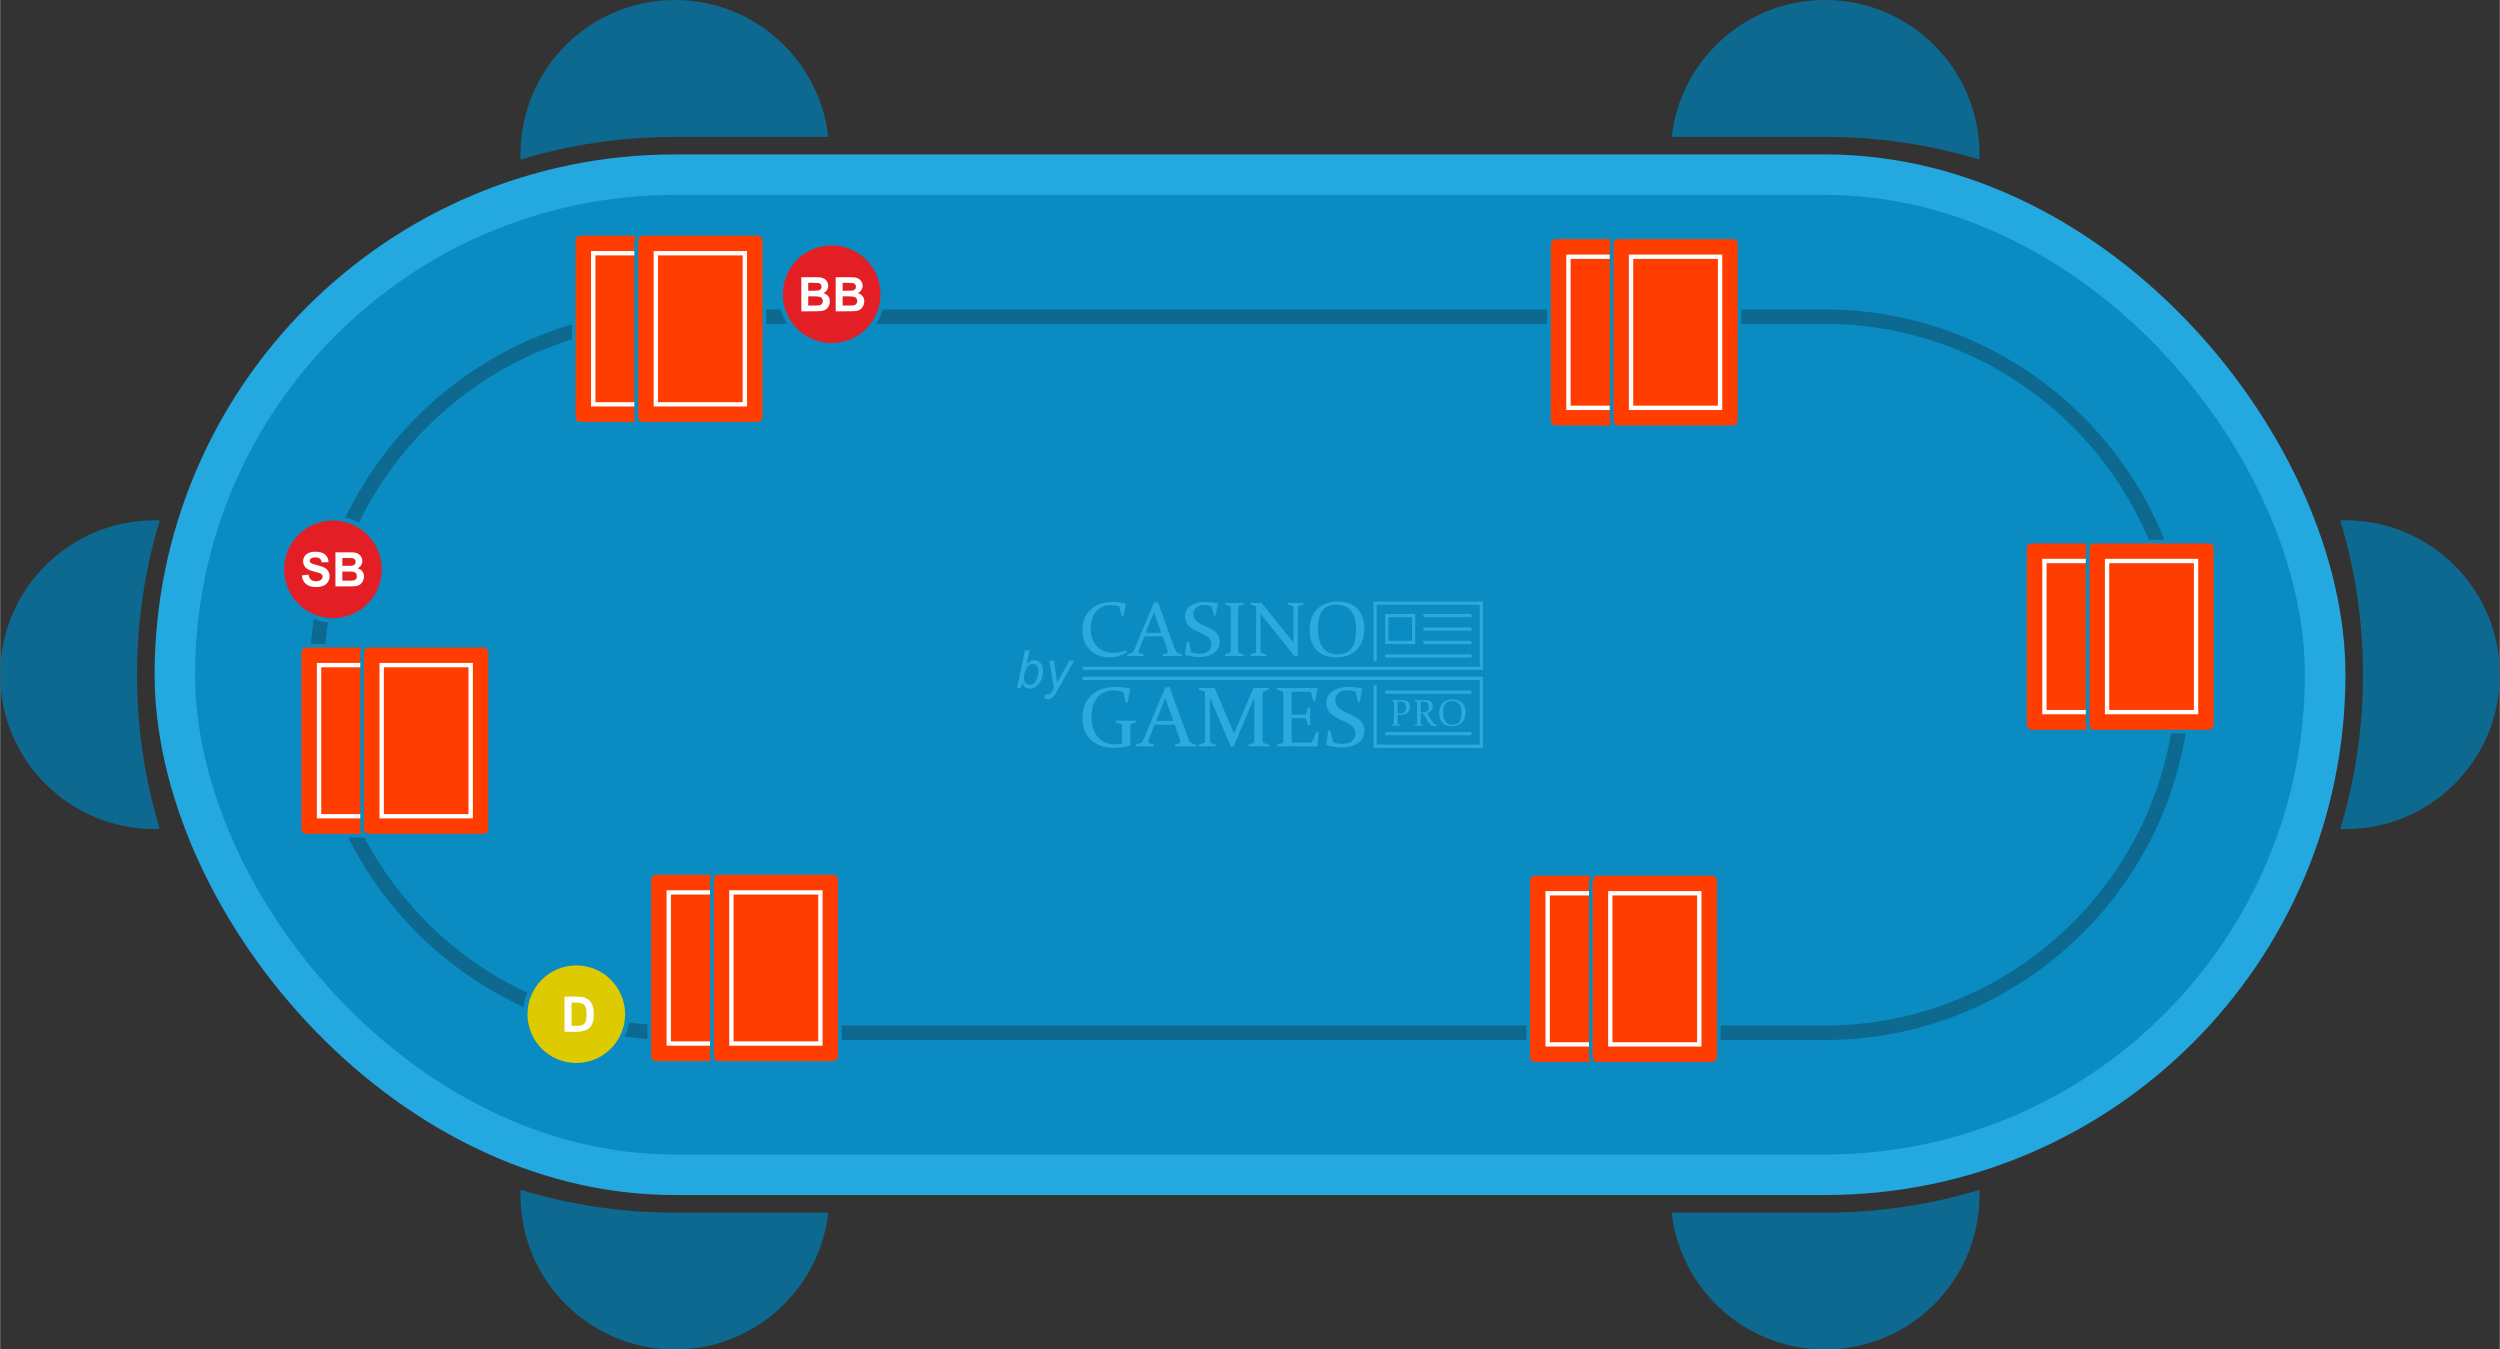 <?xml version="1.0" encoding="UTF-8"?>
<!DOCTYPE svg PUBLIC "-//W3C//DTD SVG 1.1//EN" "http://www.w3.org/Graphics/SVG/1.1/DTD/svg11.dtd">
<!-- Creator: CorelDRAW X7 -->
<svg xmlns="http://www.w3.org/2000/svg" xml:space="preserve" width="5102px" height="2754px" version="1.1" style="shape-rendering:geometricPrecision; text-rendering:geometricPrecision; image-rendering:optimizeQuality; fill-rule:evenodd; clip-rule:evenodd"
viewBox="0 0 51020 27544"
 xmlns:xlink="http://www.w3.org/1999/xlink">
 <rect x="0" y="0" width="51020" height="27544" fill="#333333" stroke="none"/>
 <defs>
  <style type="text/css">
   <![CDATA[
    .fil4 {fill:#DDCA00}
    .fil6 {fill:#E31E24}
    .fil12 {fill:#2BAADF}
    .fil0 {fill:#24A8E0}
    .fil1 {fill:#0A8CC3}
    .fil3 {fill:#0E6990}
    .fil5 {fill:#FEFEFE;fill-rule:nonzero}
    .fil2 {fill:#0E6990;fill-rule:nonzero}
    .fil7 {fill:#FF3D00;fill-rule:nonzero}
    .fil11 {fill:#0A8CC3;fill-opacity:0.502}
    .fil8 {fill:#0A8CC3}
    .fil10 {fill:#FEFEFE;fill-rule:nonzero}
    .fil9 {fill:#FF3D00;fill-rule:nonzero}
   ]]>
  </style>
 </defs>
 <g id="Layer_x0020_1">
  <rect class="fil0" x="3152" y="3152" width="44717" height="21240" rx="10620" ry="10620"/>
  <rect class="fil1" x="3978" y="3978" width="43063" height="19587" rx="9793" ry="9793"/>
  <path class="fil2" d="M13772 6316l23476 0c2051,0 3915,839 5266,2190 1351,1351 2190,3215 2190,5266l0 0c0,2050 -839,3914 -2190,5266 -1351,1351 -3215,2190 -5266,2190l-23476 0c-2051,0 -3915,-839 -5266,-2190 -1351,-1352 -2190,-3216 -2190,-5266l0 0c0,-2051 839,-3915 2190,-5266 1351,-1351 3215,-2190 5266,-2190zm23476 295l-23476 0c-1969,0 -3759,806 -5057,2104 -1298,1298 -2104,3088 -2104,5057l0 0c0,1969 806,3759 2104,5057 1298,1298 3088,2103 5057,2103l23476 0c1969,0 3759,-805 5057,-2103 1298,-1298 2104,-3088 2104,-5057l0 0c0,-1969 -806,-3759 -2104,-5057 -1298,-1298 -3088,-2104 -5057,-2104z"/>
  <path class="fil3" d="M16903 24751c-178,1572 -1512,2793 -3131,2793 -1741,0 -3152,-1411 -3152,-3152 0,-35 1,-70 2,-105 999,301 2056,464 3150,464l3131 0z"/>
  <path class="fil3" d="M40398 24287c1,35 2,70 2,105 0,1741 -1411,3152 -3152,3152 -1619,0 -2953,-1221 -3131,-2793l3131 0c1094,0 2151,-163 3150,-464z"/>
  <path class="fil3" d="M47868 10620c1741,0 3152,1411 3152,3152 0,1740 -1411,3151 -3152,3151 -35,0 -70,0 -105,-2 302,-998 464,-2056 464,-3149l0 0c0,-1094 -162,-2151 -464,-3150 35,-1 70,-2 105,-2z"/>
  <path class="fil3" d="M37248 0c1741,0 3152,1411 3152,3152 0,35 -1,70 -2,105 -999,-302 -2056,-464 -3150,-464l-3131 0c178,-1572 1512,-2793 3131,-2793z"/>
  <path class="fil3" d="M13772 0c1619,0 2953,1221 3131,2793l-3131 0c-1094,0 -2151,162 -3150,464 -1,-35 -2,-70 -2,-105 0,-1741 1411,-3152 3152,-3152z"/>
  <path class="fil3" d="M3152 10620c35,0 70,1 105,2 -302,999 -464,2056 -464,3150l0 0c0,1093 162,2151 464,3149 -35,2 -70,2 -105,2 -1741,0 -3152,-1411 -3152,-3151 0,-1741 1411,-3152 3152,-3152z"/>
  <g id="_1163868256">
   <circle class="fil1" cx="11759" cy="20701" r="1088"/>
   <circle class="fil4" cx="11759" cy="20701" r="996"/>
   <path class="fil5" d="M11518 20343c314,0 599,-59 599,364 0,408 -300,352 -599,352l0 -716zm145 121l0 474c211,0 305,20 305,-237 0,-249 -100,-237 -305,-237z"/>
  </g>
  <g id="_1163881728">
   <circle class="fil1" cx="6792" cy="11621" r="1088"/>
   <circle class="fil6" cx="6792" cy="11621" r="996"/>
   <path class="fil5" d="M6157 11744l137 -14c8,46 25,80 50,101 25,22 59,32 102,32 45,0 79,-9 102,-28 23,-19 34,-42 34,-67 0,-17 -5,-31 -14,-42 -10,-12 -27,-22 -51,-30 -16,-6 -53,-16 -112,-31 -75,-19 -127,-42 -158,-69 -42,-39 -64,-85 -64,-141 0,-35 10,-69 30,-99 20,-31 49,-55 87,-71 38,-16 83,-24 137,-24 87,0 152,19 196,58 44,38 67,90 70,155l-141 4c-6,-36 -19,-61 -39,-77 -19,-16 -49,-24 -88,-24 -41,0 -72,9 -95,26 -15,10 -22,25 -22,43 0,17 7,31 20,42 18,15 61,31 129,47 69,16 119,33 152,50 32,18 58,41 76,71 19,30 28,67 28,111 0,40 -11,77 -33,112 -22,35 -54,61 -94,78 -41,17 -91,25 -152,25 -88,0 -155,-20 -202,-61 -48,-40 -76,-100 -85,-177zm686 -471l278 0c55,0 96,2 123,7 28,5 52,14 73,29 22,14 39,34 54,58 14,24 21,51 21,81 0,32 -9,62 -26,90 -18,27 -42,47 -72,61 43,12 75,33 98,63 23,30 34,65 34,105 0,32 -7,63 -22,93 -15,30 -35,54 -60,72 -26,17 -57,29 -95,33 -23,2 -80,4 -169,4l-237 0 0 -696zm141 116l0 160 92 0c54,0 88,0 102,-2 24,-3 43,-11 56,-25 14,-14 21,-32 21,-54 0,-22 -6,-39 -18,-52 -12,-14 -29,-22 -53,-25 -14,-1 -54,-2 -120,-2l-80 0zm0 276l0 187 130 0c50,0 83,-2 96,-4 21,-4 38,-14 51,-28 14,-15 20,-35 20,-60 0,-21 -5,-38 -15,-53 -10,-15 -25,-25 -44,-32 -19,-7 -61,-10 -125,-10l-113 0z"/>
  </g>
  <g id="_1163874944">
   <path class="fil1" d="M16971 4917c601,0 1089,488 1089,1089 0,601 -488,1088 -1089,1088 -601,0 -1088,-487 -1088,-1088 0,-601 487,-1089 1088,-1089z"/>
   <path class="fil6" d="M16971 5009c550,0 997,446 997,997 0,550 -447,996 -997,996 -550,0 -996,-446 -996,-996 0,-551 446,-997 996,-997z"/>
   <path class="fil5" d="M16352 5658l278 0c56,0 97,2 124,6 27,5 51,15 73,29 21,15 39,34 53,58 14,24 21,52 21,81 0,33 -8,63 -26,90 -17,27 -41,47 -71,61 42,13 75,34 97,63 23,30 34,65 34,106 0,31 -7,62 -22,92 -14,30 -34,54 -60,72 -25,18 -57,29 -94,33 -24,3 -80,4 -170,5l-237 0 0 -696zm141 115l0 161 92 0c55,0 89,-1 102,-3 24,-2 43,-11 57,-24 14,-14 20,-32 20,-55 0,-21 -6,-38 -17,-52 -12,-13 -30,-21 -53,-24 -14,-2 -54,-3 -120,-3l-81 0zm0 276l0 187 130 0c51,0 83,-1 97,-4 21,-4 38,-13 51,-28 13,-15 20,-34 20,-59 0,-21 -5,-39 -16,-54 -10,-14 -24,-25 -44,-31 -19,-7 -60,-11 -124,-11l-114 0zm561 -391l279 0c55,0 96,2 123,6 27,5 51,15 73,29 21,15 39,34 53,58 15,24 22,52 22,81 0,33 -9,63 -27,90 -17,27 -41,47 -71,61 42,13 75,34 98,63 22,30 34,65 34,106 0,31 -8,62 -22,92 -15,30 -35,54 -61,72 -25,18 -57,29 -94,33 -23,3 -80,4 -170,5l-237 0 0 -696zm141 115l0 161 92 0c55,0 89,-1 102,-3 24,-2 43,-11 57,-24 14,-14 21,-32 21,-55 0,-21 -6,-38 -18,-52 -12,-13 -30,-21 -53,-24 -14,-2 -54,-3 -120,-3l-81 0zm0 276l0 187 131 0c50,0 82,-1 96,-4 21,-4 38,-13 51,-28 13,-15 20,-34 20,-59 0,-21 -5,-39 -15,-54 -10,-14 -25,-25 -44,-31 -19,-7 -61,-11 -125,-11l-114 0z"/>
  </g>
  <path class="fil1" d="M34261 8584l0 -3602c0,-98 -78,-176 -176,-176l-2334 0c-98,0 -176,78 -176,176l0 3602c0,97 78,175 176,175l2334 0c98,0 176,-78 176,-175z"/>
  <g id="_1163869984">
   <path id="path14" class="fil7" d="M34185 8585c0,54 -44,99 -99,99l-2336 0c-55,0 -100,-45 -100,-99l0 -3604c0,-55 45,-100 100,-100l2336 0c55,0 99,45 99,100l0 3604z"/>
   <path class="fil5" d="M33782 8280l0 -2995 -1728 0 0 2995 1728 0zm89 -3040l0 3085 0 44 -45 0 -1816 0 -45 0 0 -44 0 -3085 0 -44 45 0 1816 0 45 0 0 44z"/>
  </g>
  <path class="fil1" d="M35539 8584l0 -3602c0,-98 -78,-176 -176,-176l-2334 0c-98,0 -176,78 -176,176l0 3602c0,97 78,175 176,175l2334 0c98,0 176,-78 176,-175z"/>
  <g id="_1163875168">
   <path id="path14_0" class="fil7" d="M35464 8585c0,54 -45,99 -100,99l-2336 0c-54,0 -99,-45 -99,-99l0 -3604c0,-55 45,-100 99,-100l2336 0c55,0 100,45 100,100l0 3604z"/>
   <path class="fil5" d="M35060 8280l0 -2995 -1728 0 0 2995 1728 0zm89 -3040l0 3085 0 44 -44 0 -1817 0 -45 0 0 -44 0 -3085 0 -44 45 0 1817 0 44 0 0 44z"/>
  </g>
  <path class="fil1" d="M43976 14794l0 -3602c0,-98 -78,-176 -176,-176l-2334 0c-98,0 -176,78 -176,176l0 3602c0,98 78,176 176,176l2334 0c98,0 176,-78 176,-176z"/>
  <g id="_1163892192">
   <path id="path14_1" class="fil7" d="M43901 14795c0,54 -45,99 -99,99l-2337 0c-54,0 -99,-45 -99,-99l0 -3604c0,-55 45,-99 99,-99l2337 0c54,0 99,44 99,99l0 3604z"/>
   <path class="fil5" d="M43497 14491l0 -2996 -1728 0 0 2996 1728 0zm89 -3040l0 3084 0 44 -44 0 -1817 0 -44 0 0 -44 0 -3084 0 -45 44 0 1817 0 44 0 0 45z"/>
  </g>
  <path class="fil1" d="M45254 14794l0 -3602c0,-98 -78,-176 -176,-176l-2333 0c-98,0 -176,78 -176,176l0 3602c0,98 78,176 176,176l2333 0c98,0 176,-78 176,-176z"/>
  <g id="_1163857536">
   <path id="path14_2" class="fil7" d="M45179 14795c0,54 -45,99 -99,99l-2337 0c-54,0 -99,-45 -99,-99l0 -3604c0,-55 45,-99 99,-99l2337 0c54,0 99,44 99,99l0 3604z"/>
   <path class="fil5" d="M44776 14491l0 -2996 -1729 0 0 2996 1729 0zm88 -3040l0 3084 0 44 -44 0 -1817 0 -44 0 0 -44 0 -3084 0 -45 44 0 1817 0 44 0 0 45z"/>
  </g>
  <path class="fil1" d="M33837 21576l0 -3602c0,-98 -78,-176 -176,-176l-2334 0c-98,0 -176,78 -176,176l0 3602c0,97 78,176 176,176l2334 0c98,0 176,-79 176,-176z"/>
  <g id="_1163863200">
   <path id="path14_3" class="fil7" d="M33762 21577c0,54 -45,99 -100,99l-2336 0c-54,0 -99,-45 -99,-99l0 -3604c0,-55 45,-100 99,-100l2336 0c55,0 100,45 100,100l0 3604z"/>
   <path class="fil5" d="M33358 21273l0 -2996 -1728 0 0 2996 1728 0zm89 -3041l0 3085 0 44 -44 0 -1817 0 -45 0 0 -44 0 -3085 0 -44 45 0 1817 0 44 0 0 44z"/>
  </g>
  <path class="fil1" d="M35115 21576l0 -3602c0,-98 -78,-176 -176,-176l-2334 0c-98,0 -176,78 -176,176l0 3602c0,97 78,176 176,176l2334 0c98,0 176,-79 176,-176z"/>
  <g id="_1163867808">
   <path id="path14_4" class="fil7" d="M35040 21577c0,54 -45,99 -99,99l-2337 0c-54,0 -99,-45 -99,-99l0 -3604c0,-55 45,-100 99,-100l2337 0c54,0 99,45 99,100l0 3604z"/>
   <path class="fil5" d="M34636 21273l0 -2996 -1728 0 0 2996 1728 0zm89 -3041l0 3085 0 44 -44 0 -1817 0 -44 0 0 -44 0 -3085 0 -44 44 0 1817 0 44 0 0 44z"/>
  </g>
  <path class="fil8" d="M14356 8512l0 -3602c0,-98 -78,-176 -176,-176l-2334 0c-98,0 -176,78 -176,176l0 3602c0,98 78,176 176,176l2334 0c98,0 176,-78 176,-176z"/>
  <g id="_1163872736">
   <path id="path14_5" class="fil9" d="M12979 8612l-1134 0c-55,0 -100,-45 -100,-99l0 -3604c0,-54 45,-99 100,-99l1134 0c-19,28 -31,63 -31,100l0 3602c0,37 12,72 31,100z"/>
   <polygon class="fil10" points="12948,5213 12149,5213 12149,8209 12948,8209 12948,8297 12105,8297 12060,8297 12060,8253 12060,5169 12060,5124 12105,5124 12948,5124 "/>
  </g>
  <path class="fil8" d="M15634 8512l0 -3602c0,-98 -78,-176 -176,-176l-2334 0c-98,0 -176,78 -176,176l0 3602c0,98 78,176 176,176l2334 0c98,0 176,-78 176,-176z"/>
  <g id="_625880560">
   <path id="path14_6" class="fil9" d="M15559 8513c0,54 -45,99 -100,99l-2336 0c-54,0 -99,-45 -99,-99l0 -3604c0,-54 45,-99 99,-99l2336 0c55,0 100,45 100,99l0 3604z"/>
   <path class="fil10" d="M15155 8209l0 -2996 -1728 0 0 2996 1728 0zm89 -3040l0 3084 0 44 -44 0 -1817 0 -45 0 0 -44 0 -3084 0 -45 45 0 1817 0 44 0 0 45z"/>
  </g>
  <path class="fil8" d="M8759 16919l0 -3602c0,-98 -78,-176 -175,-176l-2334 0c-98,0 -176,78 -176,176l0 3602c0,98 78,176 176,176l2334 0c97,0 175,-78 175,-176z"/>
  <g id="_625881552">
   <path id="path14_7" class="fil9" d="M7383 17019l-1135 0c-54,0 -99,-45 -99,-99l0 -3604c0,-54 45,-99 99,-99l1135 0c-20,28 -31,63 -31,100l0 3602c0,37 11,72 31,100z"/>
   <polygon class="fil10" points="7352,13620 6553,13620 6553,16616 7352,16616 7352,16704 6508,16704 6464,16704 6464,16660 6464,13576 6464,13531 6508,13531 7352,13531 "/>
  </g>
  <path class="fil11" d="M10038 16919l0 -3602c0,-98 -78,-176 -176,-176l-2334 0c-98,0 -176,78 -176,176l0 3602c0,98 78,176 176,176l2334 0c98,0 176,-78 176,-176z"/>
  <g id="_625881520">
   <path id="path14_8" class="fil9" d="M9962 16920c0,54 -45,99 -99,99l-2336 0c-55,0 -100,-45 -100,-99l0 -3604c0,-54 45,-99 100,-99l2336 0c54,0 99,45 99,99l0 3604z"/>
   <path class="fil10" d="M9559 16616l0 -2996 -1728 0 0 2996 1728 0zm89 -3040l0 3084 0 44 -45 0 -1817 0 -44 0 0 -44 0 -3084 0 -45 44 0 1817 0 45 0 0 45z"/>
  </g>
  <path class="fil8" d="M15898 21558l0 -3602c0,-98 -78,-176 -176,-176l-2334 0c-98,0 -176,78 -176,176l0 3602c0,98 78,176 176,176l2334 0c98,0 176,-78 176,-176z"/>
  <g id="_625224256">
   <path id="path14_9" class="fil9" d="M14521 21658l-1134 0c-55,0 -100,-45 -100,-99l0 -3604c0,-54 45,-99 100,-99l1134 0c-19,28 -31,63 -31,100l0 3602c0,38 12,72 31,100z"/>
   <polygon class="fil10" points="14490,18259 13691,18259 13691,21255 14490,21255 14490,21344 13646,21344 13602,21344 13602,21299 13602,18215 13602,18171 13646,18171 14490,18171 "/>
  </g>
  <path class="fil8" d="M17176 21558l0 -3602c0,-98 -78,-176 -176,-176l-2334 0c-98,0 -176,78 -176,176l0 3602c0,98 78,176 176,176l2334 0c98,0 176,-78 176,-176z"/>
  <g id="_1073894720">
   <path id="path14_10" class="fil9" d="M17101 21559c0,54 -45,99 -100,99l-2336 0c-55,0 -99,-45 -99,-99l0 -3604c0,-54 44,-99 99,-99l2336 0c55,0 100,45 100,99l0 3604z"/>
   <path class="fil10" d="M16697 21255l0 -2996 -1728 0 0 2996 1728 0zm89 -3040l0 3084 0 45 -45 0 -1816 0 -45 0 0 -45 0 -3084 0 -44 45 0 1816 0 45 0 0 44z"/>
  </g>
  <path class="fil12" d="M27663 14119c-59,-20 -114,-31 -165,-31 -130,0 -246,61 -246,206 0,114 83,181 177,228 175,85 415,149 415,385 0,114 -42,199 -132,260 -88,59 -202,90 -342,90 -90,0 -189,-17 -299,-47l-6 -8 42 -289 39 -6 59 242c61,24 122,34 185,34 84,0 149,-18 198,-55 47,-36 71,-89 71,-158 0,-157 -155,-216 -275,-271 -167,-71 -317,-149 -317,-354 0,-240 246,-324 448,-324 89,0 183,10 280,31l7 6 -49 266 -35 7 -55 -212zm-6346 140l6 -90c19,6 38,8 57,8 19,0 35,-4 47,-13 15,-11 32,-33 51,-65l30 -54 -93 -559 94 0 42 280c8,56 15,111 21,167l250 -447 98 0 -355 631c-34,62 -65,103 -91,123 -27,20 -58,30 -92,30 -22,0 -44,-4 -65,-11zm-562 -215l162 -770 94 0 -58 275c29,-28 56,-47 80,-58 24,-11 48,-17 74,-17 51,0 93,19 127,58 34,39 51,95 51,169 0,50 -7,95 -21,136 -13,41 -30,75 -50,103 -20,27 -41,50 -63,66 -21,17 -43,29 -66,38 -22,8 -44,12 -65,12 -36,0 -67,-10 -95,-29 -27,-19 -48,-48 -64,-88l-22 105 -84 0zm141 -228l-1 18c0,47 11,83 33,107 22,25 50,37 83,37 32,0 62,-11 89,-35 27,-23 49,-59 66,-108 18,-50 26,-95 26,-137 0,-47 -11,-83 -33,-109 -21,-26 -49,-39 -81,-39 -33,0 -64,13 -92,40 -27,26 -51,67 -69,122 -14,41 -21,76 -21,104zm7625 742c18,3 34,5 51,5 41,0 70,-11 91,-31 21,-21 31,-52 31,-95 0,-40 -10,-70 -30,-90 -19,-19 -50,-29 -93,-29 -16,0 -33,0 -50,3l0 237zm0 138c0,15 0,28 0,40 0,12 1,23 1,32 0,6 4,10 10,11l51 16 1 16c-36,0 -69,-1 -99,-1 -30,0 -61,1 -92,1l-2 -16 46 -13c6,-3 10,-6 10,-12 0,-10 1,-21 1,-33 0,-13 0,-26 0,-41l0 -302c0,-13 0,-25 0,-34 0,-11 -1,-20 -1,-28 0,-7 -3,-11 -9,-13l-46 -14 -1 -16c32,0 64,1 94,1 21,0 41,-1 60,-1 19,-1 36,-2 52,-2 59,0 103,12 134,34 30,23 45,58 45,103 0,54 -18,95 -52,125 -35,30 -84,44 -147,44 -18,0 -36,-1 -56,-3l0 106zm474 -1c0,16 0,29 0,41 0,12 1,23 1,33 0,7 3,12 9,14l42 12 0 16c-29,0 -58,-1 -88,-1 -30,0 -61,1 -93,1l-1 -16 46 -13c6,-2 9,-6 10,-12 0,-10 0,-21 0,-33 0,-13 0,-26 0,-41l0 -302c0,-13 0,-25 0,-34 0,-11 0,-20 0,-28 0,-7 -3,-11 -9,-13l-46 -14 -1 -16c32,0 63,1 94,1 6,0 14,0 23,-1 9,0 20,0 33,0 14,-1 26,-1 35,-2 9,0 16,0 21,0 57,0 100,11 129,32 28,21 43,53 43,93 0,38 -10,67 -30,90 -19,23 -49,41 -89,53 16,24 30,47 43,69 14,23 26,43 38,62 11,19 22,35 31,49 10,14 18,25 27,34 3,4 8,7 13,10 3,3 8,7 13,8 4,2 9,4 14,5 5,2 11,3 17,5l1 17c-18,2 -33,3 -45,3 -10,0 -19,0 -27,-1 -8,-1 -15,-1 -21,-3 -6,-2 -11,-3 -16,-6 -5,-2 -10,-5 -14,-9 -11,-8 -21,-19 -31,-33 -10,-15 -20,-31 -31,-50 -11,-18 -21,-38 -33,-58 -12,-22 -24,-42 -37,-62 -3,-6 -7,-10 -9,-14 -3,-4 -6,-6 -9,-8 -4,-2 -7,-3 -11,-4 -4,-1 -9,-2 -16,-2l-26 -1 0 129zm0 -157c15,1 29,2 42,2 42,0 75,-9 94,-28 20,-18 30,-46 30,-85 0,-38 -9,-65 -28,-83 -20,-17 -50,-26 -90,-26 -7,0 -15,0 -22,1 -9,1 -17,2 -26,2l0 217zm457 6c0,80 16,142 49,185 32,44 80,65 144,65 62,0 108,-20 138,-59 30,-39 44,-101 44,-184 0,-78 -16,-139 -47,-181 -31,-42 -80,-63 -146,-63 -64,0 -110,20 -139,59 -29,39 -43,98 -43,178zm457 -6c0,86 -25,156 -73,208 -49,52 -117,78 -205,78 -83,0 -147,-24 -192,-72 -46,-48 -69,-114 -69,-196 0,-86 24,-154 73,-205 50,-49 118,-75 204,-75 84,0 148,24 194,71 45,46 68,110 68,191zm-1639 -378l1760 0 0 -66 -1760 0 0 66zm0 846l1760 0 0 -65 -1760 0 0 65zm0 -1585l1760 0 0 -65 -1760 0 0 65zm779 -548l981 0 0 -65 -981 0 0 65zm0 273l981 0 0 -65 -981 0 0 65zm0 -548l981 0 0 -65 -981 0 0 65zm-747 -65l580 0 0 613 -612 0 0 -613 32 0zm0 0l0 0zm515 65l-482 0 0 483 482 0 0 -483zm-785 -319l0 1217 65 0 0 -1152 2102 0 0 1266 -8109 0 0 63 8174 0 0 -1394 -2232 0zm2232 1535l-8174 0 0 65 8109 0 0 1321 -2102 0 0 -1213 -65 0 0 1278 2232 0 0 -1451zm-2420 -990c0,359 -211,595 -576,595 -348,0 -541,-218 -541,-560 0,-358 214,-580 574,-580 344,0 543,203 543,545zm0 0l0 0zm-948 10c0,269 91,522 401,522 311,0 378,-239 378,-505 0,-275 -89,-509 -401,-509 -307,0 -378,224 -378,492zm0 0l0 0zm-1171 -309l0 625c0,61 2,112 2,153 0,14 9,22 19,26l93 27 2 34c-65,0 -118,-2 -160,-2 -39,0 -94,2 -159,2l-4 -32 95 -29c15,-4 21,-12 21,-24 2,-41 2,-94 2,-155l0 -627c0,-51 0,-94 -2,-128 0,-14 -6,-23 -19,-27l-95 -30 -2 -33c67,2 120,2 158,2 23,0 47,0 70,-2l651 812 0 -598c0,-49 -2,-94 -2,-128 0,-12 -8,-21 -20,-25l-92 -26 -2 -35c67,2 120,2 161,2 43,0 95,0 159,-2l4 33 -98 30c-12,4 -18,13 -18,27 -2,34 -2,77 -2,128l0 867 -66 6 -696 -871zm0 0l0 0zm-458 625c0,33 0,59 0,85 2,25 2,49 2,70 0,12 11,20 27,26l87 27 2 32c-67,0 -130,-2 -191,-2 -63,0 -126,2 -193,2l-2 -32 95 -29c13,-4 19,-12 21,-24 0,-21 0,-43 0,-70 2,-24 2,-52 2,-85l0 -627c0,-43 0,-85 -2,-128 0,-14 -6,-23 -19,-27l-95 -30 -2 -33c67,2 130,2 191,2 63,0 126,0 193,-2l2 33 -95 28c-12,4 -19,13 -21,25 -2,42 -2,85 -2,128l0 631zm0 0l0 0zm-541 -774c-53,-18 -104,-28 -149,-28 -118,0 -224,57 -224,187 0,145 145,202 255,251 140,61 285,132 285,307 0,240 -230,318 -432,318 -83,0 -173,-15 -272,-43l-7 -6 39 -263 35 -6 55 220c55,22 110,32 167,32 128,0 244,-50 244,-195 0,-104 -71,-159 -157,-202 -169,-83 -381,-138 -381,-368 0,-218 224,-293 408,-293 81,0 166,10 256,28l6 7 -47 242 -30 4 -51 -192zm0 0l0 0zm-1344 542l318 0 -151 -425 -167 425zm0 0l0 0zm247 -629l344 946c12,35 24,60 34,74 11,12 27,20 47,26l71 23 2 32c-67,0 -130,-2 -189,-2 -59,0 -128,2 -207,2l-2 -32 73 -23c10,-4 16,-6 22,-12 4,-4 6,-10 6,-18 0,-13 -4,-25 -8,-43 -6,-16 -14,-39 -22,-65l-74 -208 -372 0 -81 206c-13,28 -21,53 -27,69 -6,18 -8,31 -8,41 0,8 2,14 6,18 6,6 12,8 22,12l72 21 2 34c-74,0 -133,-2 -179,-2 -47,0 -98,2 -157,2l-4 -32 79 -25c21,-6 35,-14 43,-28 10,-13 20,-33 32,-61l395 -943 80 -12zm0 0l0 0zm-702 287l-31 4 -57 -204c-63,-16 -122,-24 -175,-24 -126,0 -224,45 -297,132 -71,88 -108,204 -108,344 0,151 41,271 124,361 81,91 195,136 342,136 81,0 169,-16 261,-49l8 37c-102,69 -218,106 -346,106 -167,0 -302,-53 -405,-153 -102,-102 -153,-236 -153,-403 0,-177 55,-318 169,-421 112,-102 260,-155 442,-155 87,0 177,10 268,33l4 6 -46 250zm4736 1543l0 0zm-1390 -75l208 0c126,0 260,0 400,-2l7 6 -49 262 -35 6 -53 -197 -393 0 0 470 78 0c59,0 124,-2 197,-2 14,-2 25,-8 29,-22l30 -114 45 -2c-2,79 -2,138 -2,175 0,38 0,95 2,173l-45 4 -30 -116c-4,-14 -15,-23 -27,-23 -75,-2 -140,-2 -199,-2l-78 0 0 310c0,63 0,126 2,187l408 0 103 -218 39 -6 -18 297 -6 6c-147,-2 -283,-4 -408,-4l-201 0c-69,0 -141,2 -212,2l-4 -36 106 -31c14,-4 20,-12 22,-26 0,-23 0,-49 0,-78 2,-26 2,-59 2,-91l0 -692c0,-29 0,-55 -2,-78 0,-22 0,-44 0,-63 0,-14 -8,-24 -20,-28l-106 -35 -2 -34c73,2 145,2 212,2zm0 0l0 0zm-694 -2c53,2 102,2 144,2 43,0 98,0 169,-2l4 34 -108 35c-12,4 -18,14 -20,28 0,37 -2,84 -2,141l0 692c0,67 2,122 2,169 2,12 10,22 25,26l101 31 2 36c-75,-2 -146,-2 -215,-2 -68,0 -133,0 -198,2l-4 -36 98 -29c14,-4 20,-14 20,-30 2,-45 2,-100 2,-167l0 -739 -421 999 -61 8 -426 -1007 0 739c0,67 0,122 2,167 0,16 8,26 23,30l95 29 2 36c-69,-2 -124,-2 -171,-2 -44,0 -103,0 -177,2l-2 -36 104 -31c14,-4 23,-14 23,-26 2,-47 2,-102 2,-169l0 -692c0,-57 0,-104 -2,-141 0,-14 -7,-24 -21,-28l-104 -35 -2 -34c74,2 131,2 173,2 49,0 100,0 153,-2l395 932 395 -932zm0 0l0 0zm-1983 673l350 0 -167 -470 -183 470zm0 0l0 0zm271 -692l379 1040c18,51 32,94 87,112l79 23 2 36c-73,-2 -142,-2 -205,-2 -65,0 -143,0 -230,2l-2 -36 79 -23c43,-16 37,-42 25,-81 -8,-18 -17,-43 -27,-73l-79 -228 -411 0 -90 226c-10,32 -20,59 -26,77 -9,18 -11,32 -11,45 0,8 2,16 9,20 4,6 12,10 24,12l77 23 2 38c-79,-2 -146,-2 -197,-2 -51,0 -108,0 -171,2l-4 -36 85 -27c23,-6 39,-16 49,-30 10,-15 21,-37 33,-67l435 -1039 88 -12zm0 0l0 0zm-853 316l-35 4 -59 -222c-69,-18 -134,-29 -193,-29 -142,0 -252,49 -332,145 -79,96 -120,228 -120,399 0,169 43,305 130,407 86,100 202,151 349,151 48,0 97,-6 144,-19l0 -228c0,-28 0,-55 0,-77 0,-22 0,-45 -2,-63 0,-16 -6,-25 -18,-29l-106 -34 -2 -35c73,0 142,2 212,2 67,0 134,-2 197,-2l4 35 -94 28c-12,4 -20,13 -22,27 0,22 0,45 0,69 0,24 0,49 0,75l0 275 -6 4c-116,29 -222,43 -320,43 -199,0 -358,-53 -476,-159 -116,-106 -175,-252 -175,-442 0,-201 61,-358 183,-472 122,-114 289,-171 501,-171 91,0 187,12 287,35l6 8 -53 275z"/>
 </g>
</svg>
